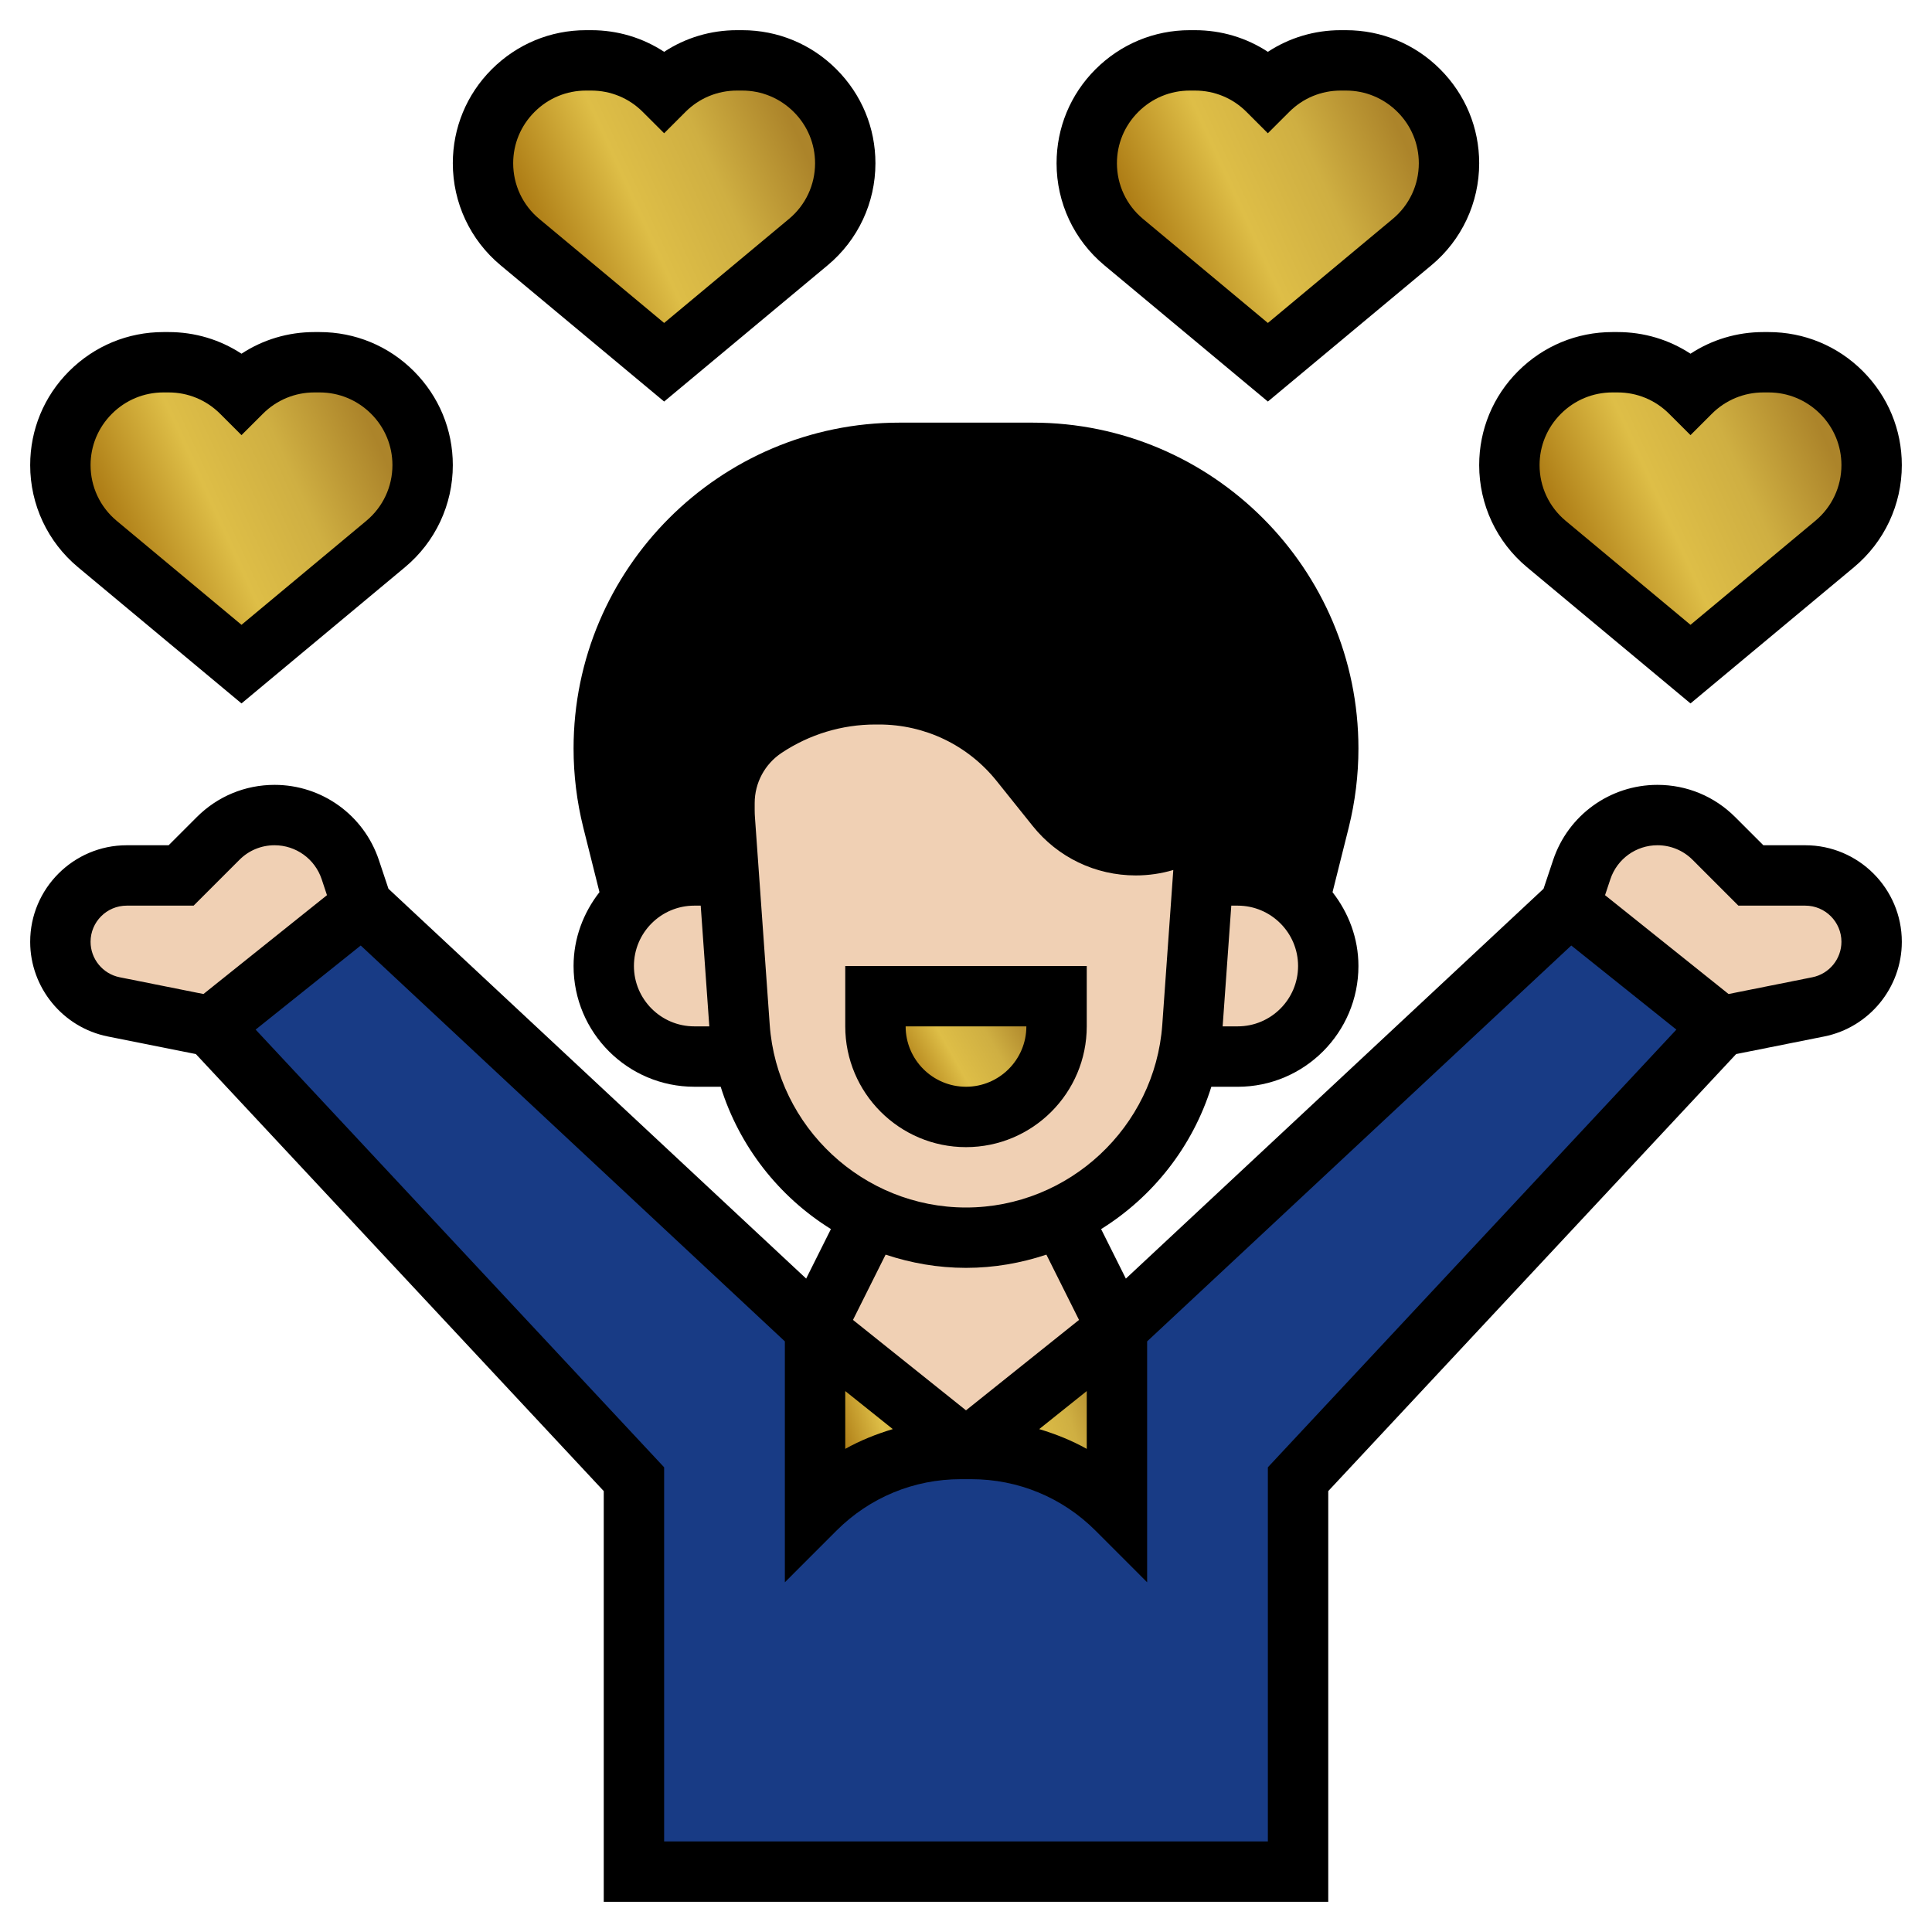 <svg width="74" height="74" viewBox="0 0 74 74" fill="none" xmlns="http://www.w3.org/2000/svg">
<path d="M65.906 39.312L49.719 56.656V71.688H24.281V56.656L8.094 39.312L13.875 34.688L31.219 50.875V57.812C32.699 56.333 34.711 55.5 36.803 55.5H37H37.197C39.289 55.5 41.301 56.333 42.781 57.812V50.875L60.125 34.688L65.906 39.312Z" fill="#183B85"/>
<path d="M42.781 50.875V57.812C41.301 56.333 39.289 55.5 37.197 55.5H37L42.781 50.875Z" fill="url(#paint0_linear)"/>
<path d="M37 55.5H36.803C34.711 55.5 32.699 56.333 31.219 57.812V50.875L37 55.5Z" fill="url(#paint1_linear)"/>
<path d="M69.144 33.531C70.554 33.531 71.688 34.664 71.688 36.075C71.688 37.289 70.832 38.33 69.641 38.561L65.906 39.312L60.125 34.688L60.587 33.312C61.004 32.063 62.172 31.219 63.49 31.219C64.299 31.219 65.074 31.543 65.64 32.109L67.062 33.531H69.144Z" fill="#F0D0B4"/>
<path d="M70.531 15.031C71.271 15.771 71.688 16.777 71.688 17.818C71.688 18.986 71.167 20.084 70.277 20.836L64.75 25.438L59.223 20.836C58.333 20.084 57.812 18.986 57.812 17.818C57.812 16.777 58.229 15.771 58.969 15.031C59.709 14.291 60.715 13.875 61.755 13.875H61.963C63.004 13.875 64.01 14.291 64.75 15.031C65.49 14.291 66.496 13.875 67.537 13.875H67.745C68.785 13.875 69.791 14.291 70.531 15.031Z" fill="url(#paint2_linear)"/>
<path d="M54.344 3.469C55.084 4.209 55.5 5.215 55.5 6.255C55.5 7.423 54.98 8.522 54.089 9.273L48.562 13.875L43.036 9.273C42.145 8.522 41.625 7.423 41.625 6.255C41.625 5.215 42.041 4.209 42.781 3.469C43.521 2.729 44.527 2.312 45.568 2.312H45.776C46.817 2.312 47.822 2.729 48.562 3.469C49.303 2.729 50.308 2.312 51.349 2.312H51.557C52.598 2.312 53.604 2.729 54.344 3.469Z" fill="url(#paint3_linear)"/>
<path d="M46.25 31.242C45.545 31.936 44.585 32.375 43.498 32.375C42.319 32.375 41.197 31.832 40.457 30.907L39.081 29.195C37.763 27.553 35.774 26.594 33.67 26.594H33.531C32.028 26.594 30.548 27.045 29.299 27.877C28.328 28.525 27.75 29.6 27.75 30.768V31.034C27.75 31.161 27.75 31.277 27.762 31.404L27.912 33.531H26.594C25.669 33.531 24.836 33.89 24.223 34.468L23.46 31.415C23.241 30.513 23.125 29.6 23.125 28.663C23.125 25.542 24.397 22.709 26.443 20.662C28.49 18.616 31.323 17.344 34.445 17.344H39.555C45.799 17.344 50.875 22.42 50.875 28.663C50.875 29.6 50.759 30.513 50.54 31.415L49.777 34.468C49.164 33.89 48.331 33.531 47.406 33.531H46.088L46.25 31.242Z" fill="black"/>
<path d="M49.776 34.468C50.459 35.104 50.875 36.006 50.875 37C50.875 37.96 50.482 38.827 49.858 39.451C49.233 40.076 48.366 40.469 47.406 40.469H45.51C45.591 40.099 45.649 39.717 45.672 39.336L46.088 33.531H47.406C48.331 33.531 49.164 33.89 49.776 34.468Z" fill="#F0D0B4"/>
<path d="M46.25 31.242L46.088 33.531L45.672 39.336C45.649 39.717 45.591 40.099 45.51 40.469C44.955 43.221 43.105 45.475 40.642 46.597C39.532 47.117 38.295 47.406 37 47.406C35.705 47.406 34.468 47.117 33.358 46.597C32.514 46.215 31.751 45.695 31.08 45.071C29.785 43.868 28.86 42.273 28.49 40.469C28.409 40.099 28.351 39.717 28.328 39.336L27.912 33.531L27.762 31.404C27.75 31.277 27.75 31.161 27.75 31.034V30.768C27.75 29.6 28.328 28.525 29.299 27.877C30.548 27.045 32.028 26.594 33.531 26.594H33.67C35.774 26.594 37.763 27.553 39.081 29.195L40.457 30.907C41.197 31.832 42.319 32.375 43.498 32.375C44.585 32.375 45.545 31.936 46.25 31.242Z" fill="#F0D0B4"/>
<path d="M40.642 46.608L42.781 50.875L37 55.5L31.219 50.875L33.358 46.608V46.597C34.468 47.117 35.705 47.406 37 47.406C38.295 47.406 39.532 47.117 40.642 46.597V46.608Z" fill="#F0D0B4"/>
<path d="M40.469 38.156V39.312C40.469 41.232 38.919 42.781 37 42.781C35.081 42.781 33.531 41.232 33.531 39.312V38.156H40.469Z" fill="url(#paint4_linear)"/>
<path d="M31.219 3.469C31.959 4.209 32.375 5.215 32.375 6.255C32.375 7.423 31.855 8.522 30.964 9.273L25.438 13.875L19.911 9.273C19.02 8.522 18.5 7.423 18.5 6.255C18.5 5.215 18.916 4.209 19.656 3.469C20.396 2.729 21.402 2.312 22.443 2.312H22.651C23.692 2.312 24.698 2.729 25.438 3.469C26.177 2.729 27.183 2.312 28.224 2.312H28.432C29.473 2.312 30.479 2.729 31.219 3.469Z" fill="url(#paint5_linear)"/>
<path d="M28.49 40.469H26.594C25.634 40.469 24.767 40.076 24.142 39.451C23.518 38.827 23.125 37.96 23.125 37C23.125 36.006 23.541 35.104 24.223 34.468C24.836 33.89 25.669 33.531 26.594 33.531H27.912L28.328 39.336C28.351 39.717 28.409 40.099 28.49 40.469Z" fill="#F0D0B4"/>
<path d="M15.031 15.031C15.771 15.771 16.188 16.777 16.188 17.818C16.188 18.986 15.667 20.084 14.777 20.836L9.25 25.438L3.723 20.836C2.833 20.084 2.312 18.986 2.312 17.818C2.312 16.777 2.729 15.771 3.469 15.031C4.209 14.291 5.215 13.875 6.255 13.875H6.463C7.504 13.875 8.51 14.291 9.25 15.031C9.99 14.291 10.996 13.875 12.037 13.875H12.245C13.285 13.875 14.291 14.291 15.031 15.031Z" fill="url(#paint6_linear)"/>
<path d="M13.412 33.312L13.875 34.688L8.094 39.312L4.359 38.561C3.168 38.33 2.312 37.289 2.312 36.075C2.312 35.37 2.59 34.734 3.053 34.271C3.515 33.809 4.151 33.531 4.856 33.531H6.938L8.36 32.109C8.926 31.543 9.701 31.219 10.51 31.219C11.828 31.219 12.996 32.063 13.412 33.312Z" fill="#F0D0B4"/>
<path d="M37 43.938C39.551 43.938 41.625 41.863 41.625 39.312V37H32.375V39.312C32.375 41.863 34.449 43.938 37 43.938ZM39.312 39.312C39.312 40.588 38.275 41.625 37 41.625C35.725 41.625 34.688 40.588 34.688 39.312H39.312Z" fill="black"/>
<path d="M25.438 15.38L31.702 10.16C32.864 9.191 33.531 7.767 33.531 6.253C33.531 4.896 33.003 3.619 32.036 2.651C31.072 1.687 29.791 1.156 28.428 1.156H28.229C27.223 1.156 26.261 1.445 25.438 1.985C24.614 1.445 23.652 1.156 22.646 1.156H22.447C21.084 1.156 19.803 1.687 18.832 2.657C17.872 3.618 17.344 4.896 17.344 6.253C17.344 7.768 18.011 9.191 19.173 10.16L25.438 15.38ZM20.474 4.287C21.001 3.759 21.703 3.469 22.447 3.469H22.646C23.392 3.469 24.093 3.759 24.62 4.287L25.438 5.104L26.255 4.287C26.782 3.759 27.484 3.469 28.229 3.469H28.428C29.173 3.469 29.874 3.759 30.406 4.291C30.93 4.816 31.219 5.513 31.219 6.253C31.219 7.079 30.856 7.856 30.221 8.384L25.438 12.37L20.654 8.384C20.019 7.856 19.656 7.079 19.656 6.253C19.656 5.513 19.945 4.816 20.474 4.287Z" fill="black"/>
<path d="M9.25 26.943L15.515 21.723C16.677 20.753 17.344 19.329 17.344 17.816C17.344 16.458 16.815 15.182 15.849 14.214C14.884 13.249 13.603 12.719 12.24 12.719H12.041C11.035 12.719 10.073 13.008 9.25 13.548C8.427 13.008 7.465 12.719 6.459 12.719H6.26C4.897 12.719 3.616 13.249 2.644 14.22C1.685 15.18 1.156 16.458 1.156 17.816C1.156 19.33 1.823 20.753 2.985 21.723L9.25 26.943ZM4.286 15.85C4.813 15.322 5.515 15.031 6.26 15.031H6.459C7.205 15.031 7.905 15.322 8.433 15.85L9.25 16.666L10.068 15.85C10.595 15.322 11.297 15.031 12.041 15.031H12.24C12.986 15.031 13.687 15.322 14.218 15.853C14.742 16.378 15.031 17.076 15.031 17.816C15.031 18.641 14.668 19.418 14.033 19.947L9.25 23.932L4.467 19.947C3.832 19.418 3.469 18.641 3.469 17.816C3.469 17.076 3.758 16.378 4.286 15.85Z" fill="black"/>
<path d="M48.562 15.38L54.827 10.16C55.989 9.191 56.656 7.767 56.656 6.253C56.656 4.896 56.128 3.619 55.161 2.651C54.197 1.687 52.916 1.156 51.553 1.156H51.354C50.348 1.156 49.386 1.445 48.562 1.985C47.739 1.445 46.777 1.156 45.771 1.156H45.572C44.209 1.156 42.928 1.687 41.957 2.657C40.997 3.618 40.469 4.896 40.469 6.253C40.469 7.768 41.136 9.191 42.298 10.16L48.562 15.38ZM43.599 4.287C44.126 3.759 44.828 3.469 45.572 3.469H45.771C46.517 3.469 47.218 3.759 47.745 4.287L48.562 5.104L49.38 4.287C49.907 3.759 50.609 3.469 51.354 3.469H51.553C52.298 3.469 52.999 3.759 53.531 4.291C54.055 4.816 54.344 5.513 54.344 6.253C54.344 7.079 53.981 7.856 53.346 8.384L48.562 12.37L43.779 8.384C43.144 7.856 42.781 7.079 42.781 6.253C42.781 5.513 43.07 4.816 43.599 4.287Z" fill="black"/>
<path d="M58.485 21.723L64.75 26.943L71.015 21.723C72.177 20.753 72.844 19.329 72.844 17.816C72.844 16.458 72.315 15.182 71.349 14.214C70.384 13.249 69.103 12.719 67.74 12.719H67.541C66.535 12.719 65.573 13.008 64.75 13.548C63.927 13.008 62.965 12.719 61.959 12.719H61.76C60.397 12.719 59.116 13.249 58.144 14.22C57.185 15.18 56.656 16.458 56.656 17.816C56.656 19.329 57.323 20.753 58.485 21.723ZM59.786 15.85C60.313 15.322 61.015 15.031 61.76 15.031H61.959C62.705 15.031 63.405 15.322 63.932 15.85L64.75 16.666L65.567 15.85C66.095 15.322 66.797 15.031 67.541 15.031H67.74C68.486 15.031 69.186 15.322 69.718 15.853C70.242 16.378 70.531 17.076 70.531 17.816C70.531 18.641 70.168 19.418 69.533 19.947L64.75 23.932L59.967 19.947C59.332 19.418 58.969 18.641 58.969 17.816C58.969 17.076 59.258 16.378 59.786 15.85Z" fill="black"/>
<path d="M69.146 32.375H67.541L66.462 31.296C65.667 30.501 64.609 30.062 63.484 30.062C61.669 30.062 60.063 31.22 59.488 32.943L59.121 34.042L43.123 48.974L42.175 47.077C44.163 45.84 45.683 43.913 46.397 41.626H47.406C49.957 41.626 52.031 39.552 52.031 37.001C52.031 35.932 51.651 34.958 51.039 34.173L51.66 31.695C51.906 30.703 52.031 29.686 52.031 28.668C52.031 21.786 46.433 16.188 39.551 16.188H34.449C27.567 16.188 21.969 21.786 21.969 28.668C21.969 29.684 22.094 30.703 22.341 31.695L22.961 34.171C22.349 34.957 21.969 35.931 21.969 37C21.969 39.551 24.043 41.625 26.594 41.625H27.604C28.318 43.912 29.837 45.84 31.826 47.076L30.878 48.973L14.879 34.042L14.512 32.942C13.937 31.22 12.331 30.062 10.516 30.062C9.391 30.062 8.333 30.501 7.538 31.296L6.459 32.375H4.854C2.815 32.375 1.156 34.034 1.156 36.073C1.156 37.829 2.406 39.354 4.128 39.699L7.502 40.373L23.125 57.112V72.844H50.875V57.112L66.498 40.373L69.872 39.699C71.594 39.354 72.844 37.829 72.844 36.073C72.844 34.034 71.184 32.375 69.146 32.375ZM32.375 53.281L34.196 54.738C33.564 54.928 32.951 55.172 32.375 55.495V53.281ZM47.406 39.312H46.83L47.161 34.688H47.406C48.682 34.688 49.719 35.725 49.719 37C49.719 38.275 48.682 39.312 47.406 39.312ZM24.281 37C24.281 35.725 25.318 34.688 26.594 34.688H26.839L27.168 39.312H26.594C25.318 39.312 24.281 38.275 24.281 37ZM26.594 30.762V31.035C26.594 31.186 26.599 31.337 26.611 31.483L26.675 32.375H26.594C26.021 32.375 25.479 32.493 24.971 32.684L24.584 31.136C24.383 30.327 24.281 29.497 24.281 28.668C24.281 23.061 28.843 18.5 34.449 18.5H39.551C45.157 18.5 49.719 23.061 49.719 28.668C49.719 29.496 49.617 30.327 49.416 31.134L49.029 32.684C48.522 32.493 47.979 32.375 47.406 32.375H47.327L47.373 31.726C48.115 30.846 48.562 29.71 48.562 28.47V27.75H46.25V28.47C46.25 29.986 45.017 31.219 43.502 31.219C42.662 31.219 41.88 30.843 41.357 30.186L39.987 28.475C38.442 26.545 36.139 25.438 33.665 25.438H33.531C31.79 25.438 30.103 25.949 28.653 26.914C27.364 27.774 26.594 29.213 26.594 30.762ZM29.482 39.25L28.917 31.316C28.91 31.222 28.906 31.129 28.906 31.035V30.762C28.906 29.987 29.291 29.268 29.936 28.838C31.004 28.127 32.248 27.75 33.531 27.75H33.665C35.431 27.75 37.076 28.541 38.179 29.92L39.55 31.631C40.515 32.839 41.956 33.531 43.502 33.531C44.001 33.531 44.484 33.458 44.94 33.323L44.518 39.25C44.237 43.175 40.935 46.25 37 46.25C33.065 46.25 29.763 43.175 29.482 39.25ZM37 48.562C38.073 48.562 39.107 48.379 40.079 48.055L41.329 50.556L37 54.019L32.671 50.556L33.921 48.055C34.893 48.379 35.927 48.562 37 48.562ZM41.625 53.281V55.495C41.049 55.172 40.436 54.928 39.804 54.738L41.625 53.281ZM3.469 36.073C3.469 35.31 4.09 34.688 4.854 34.688H7.416L9.173 32.931C9.531 32.573 10.008 32.375 10.516 32.375C11.335 32.375 12.06 32.898 12.32 33.673L12.524 34.287L7.793 38.073L4.583 37.431C3.937 37.302 3.469 36.731 3.469 36.073ZM48.562 56.201V70.531H25.438V56.201L9.791 39.436L13.817 36.215L30.062 51.378V60.605L32.036 58.63C33.309 57.357 35.001 56.656 36.801 56.656H37.199C38.999 56.656 40.692 57.357 41.964 58.63L43.938 60.605V51.378L60.183 36.215L64.209 39.436L48.562 56.201ZM69.418 37.431L66.208 38.073L61.477 34.287L61.681 33.675C61.94 32.898 62.665 32.375 63.484 32.375C63.99 32.375 64.469 32.573 64.828 32.931L66.584 34.688H69.146C69.91 34.688 70.531 35.31 70.531 36.073C70.531 36.731 70.063 37.302 69.418 37.431Z" fill="black"/>
<defs>
<linearGradient id="paint0_linear" x1="41.109" y1="49.719" x2="36.596" y2="51.147" gradientUnits="userSpaceOnUse">
<stop stop-color="#AC842A"/>
<stop offset="0.323" stop-color="#CFAF42"/>
<stop offset="0.623" stop-color="#DEBE47"/>
<stop offset="1" stop-color="#AA7812"/>
</linearGradient>
<linearGradient id="paint1_linear" x1="35.327" y1="49.719" x2="30.815" y2="51.147" gradientUnits="userSpaceOnUse">
<stop stop-color="#AC842A"/>
<stop offset="0.323" stop-color="#CFAF42"/>
<stop offset="0.623" stop-color="#DEBE47"/>
<stop offset="1" stop-color="#AA7812"/>
</linearGradient>
<linearGradient id="paint2_linear" x1="67.673" y1="11.948" x2="57.808" y2="16.445" gradientUnits="userSpaceOnUse">
<stop stop-color="#AC842A"/>
<stop offset="0.323" stop-color="#CFAF42"/>
<stop offset="0.623" stop-color="#DEBE47"/>
<stop offset="1" stop-color="#AA7812"/>
</linearGradient>
<linearGradient id="paint3_linear" x1="51.486" y1="0.385" x2="41.621" y2="4.883" gradientUnits="userSpaceOnUse">
<stop stop-color="#AC842A"/>
<stop offset="0.323" stop-color="#CFAF42"/>
<stop offset="0.623" stop-color="#DEBE47"/>
<stop offset="1" stop-color="#AA7812"/>
</linearGradient>
<linearGradient id="paint4_linear" x1="38.462" y1="37.385" x2="33.964" y2="39.948" gradientUnits="userSpaceOnUse">
<stop stop-color="#AC842A"/>
<stop offset="0.323" stop-color="#CFAF42"/>
<stop offset="0.623" stop-color="#DEBE47"/>
<stop offset="1" stop-color="#AA7812"/>
</linearGradient>
<linearGradient id="paint5_linear" x1="28.361" y1="0.385" x2="18.496" y2="4.883" gradientUnits="userSpaceOnUse">
<stop stop-color="#AC842A"/>
<stop offset="0.323" stop-color="#CFAF42"/>
<stop offset="0.623" stop-color="#DEBE47"/>
<stop offset="1" stop-color="#AA7812"/>
</linearGradient>
<linearGradient id="paint6_linear" x1="12.173" y1="11.948" x2="2.308" y2="16.445" gradientUnits="userSpaceOnUse">
<stop stop-color="#AC842A"/>
<stop offset="0.323" stop-color="#CFAF42"/>
<stop offset="0.623" stop-color="#DEBE47"/>
<stop offset="1" stop-color="#AA7812"/>
</linearGradient>
</defs>
</svg>
